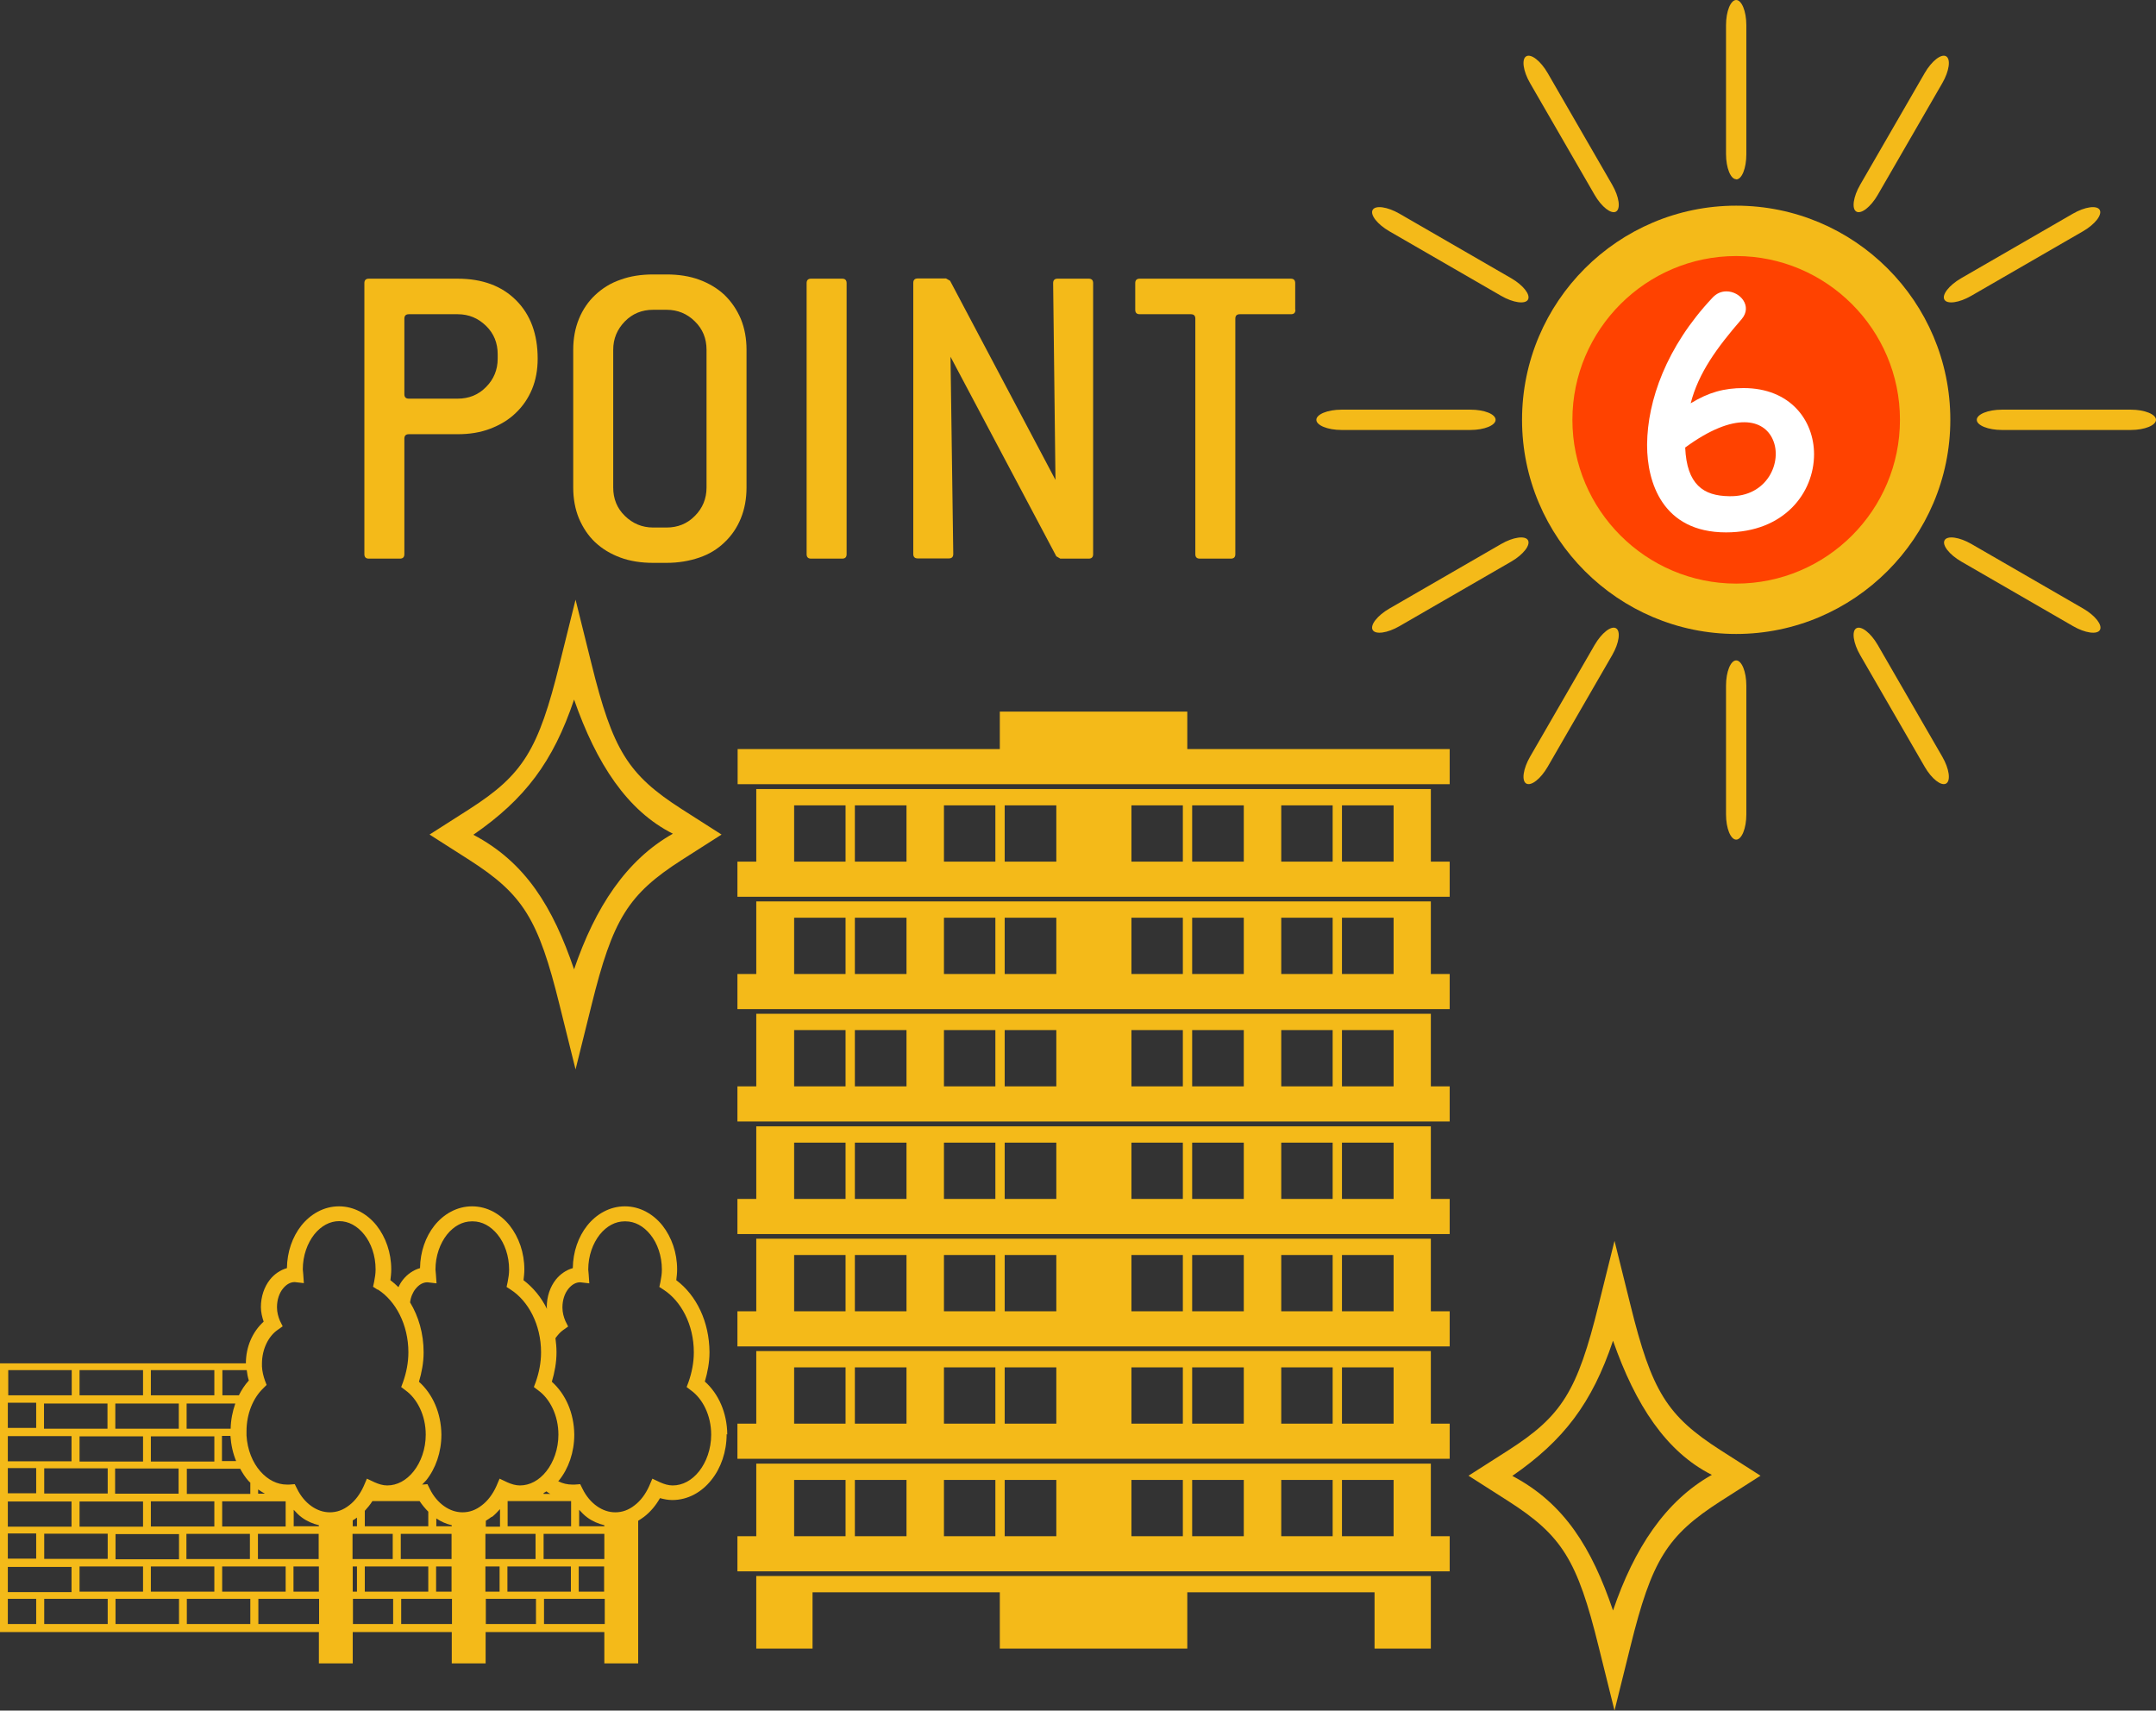 <?xml version="1.0" encoding="UTF-8"?>
<svg id="_レイヤー_2" data-name="レイヤー 2" xmlns="http://www.w3.org/2000/svg" width="101.89" height="80.84" viewBox="0 0 101.89 80.84">
  <rect x="0" y="0" width="101.89" height="80.84" fill="#333333" stroke="none"/>
  <defs>
    <style>
      .cls-1 {
        fill-rule: evenodd;
      }

      .cls-1, .cls-2 {
        fill: #f4ba19;
      }

      .cls-3 {
        fill: #fff;
      }

      .cls-4 {
        fill: #ff4200;
      }
    </style>
  </defs>
  <g id="_レイヤー_1-2" data-name="レイヤー 1">
    <circle class="cls-4" cx="82.25" cy="19.8" r="8.5"/>
    <path class="cls-3" d="m77.84,21.06v-.07c.02-2.05.9-4.59,3.08-6.91.2-.22.43-.31.67-.31.65,0,1.24.7.72,1.31-1.17,1.35-2.04,2.54-2.41,3.98.85-.52,1.58-.72,2.5-.72,2.21,0,3.33,1.53,3.33,3.13,0,1.8-1.39,3.69-4.16,3.69-3.01,0-3.73-2.38-3.73-4.11Zm5.94-.29c-.42-.95-1.78-1.35-4.14.38.04.88.25,1.44.61,1.8s.86.49,1.46.5c1.82.05,2.54-1.64,2.07-2.68Z"/>
    <g>
      <path class="cls-2" d="m21.63,13.17c1.16,0,2.08.34,2.76,1.02.68.68,1.02,1.6,1.02,2.76,0,.53-.09,1.02-.27,1.45-.18.43-.44.81-.77,1.12-.33.32-.73.56-1.2.74-.47.18-.98.26-1.54.26h-2.31c-.14,0-.21.07-.21.21v5.46c0,.14-.07.21-.21.21h-1.47c-.14,0-.21-.07-.21-.21v-12.81c0-.14.07-.21.21-.21h4.2Zm1.89,3.57c0-.53-.18-.98-.55-1.34s-.81-.55-1.34-.55h-2.31c-.14,0-.21.07-.21.21v3.57c0,.14.07.21.21.21h2.31c.53,0,.98-.18,1.34-.55.36-.36.55-.81.55-1.34v-.21Z"/>
      <path class="cls-2" d="m35.28,23.04c0,.53-.09,1.02-.27,1.46-.18.44-.44.82-.77,1.13-.33.32-.72.56-1.19.72s-.98.25-1.55.25h-.63c-.57,0-1.09-.08-1.55-.25s-.86-.41-1.19-.72c-.33-.31-.58-.69-.77-1.13-.18-.44-.27-.93-.27-1.46v-6.51c0-.53.09-1.02.27-1.46.18-.44.44-.82.77-1.13.33-.31.72-.56,1.19-.72.46-.17.98-.25,1.55-.25h.63c.57,0,1.09.08,1.55.25.46.17.86.41,1.19.72.33.32.58.69.77,1.13.18.44.27.93.27,1.46v6.51Zm-1.89-6.51c0-.53-.18-.98-.55-1.34-.36-.36-.81-.55-1.34-.55h-.63c-.53,0-.98.18-1.34.55s-.55.81-.55,1.34v6.51c0,.53.18.98.55,1.34s.81.55,1.34.55h.63c.53,0,.98-.18,1.34-.55.36-.36.55-.81.55-1.34v-6.51Z"/>
      <path class="cls-2" d="m40.01,26.19c0,.14-.07.21-.21.21h-1.47c-.14,0-.21-.07-.21-.21v-12.81c0-.14.07-.21.21-.21h1.47c.14,0,.21.07.21.21v12.81Z"/>
      <path class="cls-2" d="m51.66,26.19c0,.14-.07.21-.21.21h-1.34l-.19-.11-5-9.43.13,9.32c0,.14-.07.21-.21.21h-1.47c-.14,0-.21-.07-.21-.21v-12.81c0-.14.07-.21.21-.21h1.34l.19.11,4.98,9.41-.11-9.3c0-.14.07-.21.21-.21h1.47c.14,0,.21.07.21.21v12.81Z"/>
      <path class="cls-2" d="m61.22,14.64c0,.14-.07.21-.21.21h-2.42c-.14,0-.21.07-.21.21v11.13c0,.14-.07.21-.21.21h-1.47c-.14,0-.21-.07-.21-.21v-11.13c0-.14-.07-.21-.21-.21h-2.42c-.14,0-.21-.07-.21-.21v-1.26c0-.14.07-.21.21-.21h7.14c.14,0,.21.07.21.21v1.26Z"/>
    </g>
    <g>
      <path class="cls-2" d="m77.05,61.66l-.75-3.02-.75,3.02c-1.01,4.09-1.73,5.25-4.27,6.88l-1.88,1.2,1.88,1.2c2.54,1.63,3.26,2.78,4.27,6.88l.75,3.02.75-3.02c1.01-4.09,1.73-5.25,4.27-6.88l1.88-1.2-1.88-1.2c-2.54-1.63-3.26-2.78-4.27-6.88Zm-.82,14.45c-1-2.94-2.29-5.06-4.76-6.36,2.43-1.68,3.77-3.44,4.76-6.39,1.06,3.04,2.52,5.26,4.67,6.34-2.19,1.23-3.67,3.47-4.67,6.41Z"/>
      <g>
        <polygon class="cls-1" points="34.86 37.06 68.51 37.06 68.51 35.4 56.11 35.4 56.11 33.63 47.25 33.63 47.25 35.4 34.86 35.4 34.86 37.18 34.86 37.18 34.86 37.06"/>
        <path class="cls-1" d="m34.86,42.38h33.65v-1.66h-.89v-3.43h-31.88v3.43h-.89v1.77h0v-.11Zm25.68-4.32h2.44v2.66h.44v-2.66h2.44v2.66h-5.31v-2.66Zm-7.08,0h2.44v2.66h.44v-2.66h2.44v2.66h-5.31v-2.66Zm-8.86,0h2.44v2.66h.44v-2.66h2.44v2.66h-5.31v-2.66Zm-7.08,0h2.44v2.66h.44v-2.66h2.44v2.66h-5.31v-2.66Z"/>
        <path class="cls-1" d="m34.86,68.94h33.65v-1.66h-.89v-3.43h-31.88v3.43h-.89v1.77h0v-.11Zm25.68-4.32h2.44v2.66h.44v-2.66h2.44v2.66h-5.31v-2.66Zm-7.08,0h2.44v2.66h.44v-2.66h2.44v2.66h-5.31v-2.66Zm-8.86,0h2.44v2.66h.44v-2.66h2.44v2.66h-5.31v-2.66Zm-7.08,0h2.44v2.66h.44v-2.66h2.44v2.66h-5.31v-2.66Z"/>
        <path class="cls-1" d="m34.86,74.26h33.65v-1.66h-.89v-3.43h-31.88v3.43h-.89v1.77h0v-.11Zm25.68-4.32h2.44v2.66h.44v-2.66h2.44v2.66h-5.31v-2.66Zm-7.08,0h2.44v2.66h.44v-2.66h2.44v2.66h-5.31v-2.66Zm-8.86,0h2.44v2.66h.44v-2.66h2.44v2.66h-5.31v-2.66Zm-7.08,0h2.44v2.66h.44v-2.66h2.44v2.66h-5.31v-2.66Z"/>
        <polygon class="cls-1" points="35.74 74.48 35.74 77.91 38.4 77.91 38.4 75.25 47.25 75.25 47.25 77.91 56.11 77.91 56.11 75.25 64.96 75.25 64.96 77.91 67.62 77.91 67.62 74.48 35.74 74.48"/>
        <path class="cls-1" d="m34.86,47.69h33.65v-1.66h-.89v-3.43h-31.88v3.43h-.89v1.77h0v-.11Zm25.68-4.32h2.44v2.66h.44v-2.66h2.44v2.66h-5.31v-2.66Zm-7.08,0h2.44v2.66h.44v-2.66h2.44v2.66h-5.31v-2.66Zm-8.86,0h2.44v2.66h.44v-2.66h2.44v2.66h-5.31v-2.66Zm-7.08,0h2.44v2.66h.44v-2.66h2.44v2.66h-5.31v-2.66Z"/>
        <path class="cls-1" d="m34.86,63.63h33.65v-1.66h-.89v-3.43h-31.88v3.43h-.89v1.77h0v-.11Zm25.68-4.32h2.44v2.66h.44v-2.66h2.44v2.66h-5.31v-2.66Zm-7.08,0h2.44v2.66h.44v-2.66h2.44v2.66h-5.31v-2.66Zm-8.86,0h2.44v2.66h.44v-2.66h2.44v2.66h-5.31v-2.66Zm-7.08,0h2.44v2.66h.44v-2.66h2.44v2.66h-5.31v-2.66Z"/>
        <path class="cls-1" d="m34.86,53h33.65v-1.66h-.89v-3.43h-31.88v3.43h-.89v1.77h0v-.11Zm25.68-4.32h2.44v2.66h.44v-2.66h2.44v2.66h-5.31v-2.66Zm-7.08,0h2.44v2.66h.44v-2.66h2.44v2.66h-5.31v-2.66Zm-8.86,0h2.44v2.66h.44v-2.66h2.44v2.66h-5.31v-2.66Zm-7.08,0h2.44v2.66h.44v-2.66h2.44v2.66h-5.31v-2.66Z"/>
        <path class="cls-1" d="m34.86,58.32h33.65v-1.66h-.89v-3.43h-31.88v3.43h-.89v1.77h0v-.11Zm25.68-4.32h2.44v2.66h.44v-2.66h2.44v2.66h-5.31v-2.66Zm-7.08,0h2.44v2.66h.44v-2.66h2.44v2.66h-5.31v-2.66Zm-8.86,0h2.44v2.66h.44v-2.66h2.44v2.66h-5.31v-2.66Zm-7.08,0h2.44v2.66h.44v-2.66h2.44v2.66h-5.31v-2.66Z"/>
      </g>
      <path class="cls-2" d="m27.95,31.36l-.75-3.02-.75,3.02c-1.01,4.09-1.73,5.25-4.27,6.88l-1.88,1.2,1.88,1.2c2.54,1.63,3.26,2.78,4.27,6.88l.75,3.02.75-3.02c1.01-4.09,1.73-5.25,4.27-6.88l1.88-1.2-1.88-1.2c-2.54-1.63-3.26-2.78-4.27-6.88Zm-.82,14.45c-1-2.94-2.29-5.06-4.76-6.36,2.43-1.68,3.77-3.44,4.76-6.39,1.06,3.04,2.52,5.26,4.67,6.34-2.19,1.23-3.67,3.47-4.67,6.41Z"/>
    </g>
    <path id="_62" data-name="62" class="cls-2" d="m34.34,67.78c0,.83-.27,1.6-.72,2.16-.45.57-1.1.95-1.85.95-.2,0-.39-.04-.58-.09-.2.35-.45.65-.75.88-.09.07-.19.13-.28.19v6.74h-1.6v-1.48h-5.61v1.48h-1.6v-1.48h-4.68v1.48h-1.6v-1.48H0v-12.7h11.62c0-.79.32-1.5.84-1.97-.07-.21-.13-.44-.13-.69,0-.5.16-.96.43-1.3.2-.25.48-.45.8-.54.01-.77.26-1.48.68-2.01.43-.54,1.06-.91,1.78-.91s1.35.37,1.78.91c.43.55.69,1.28.69,2.07,0,.18-.02.34-.04.51.13.1.26.21.38.33.06-.13.13-.25.22-.36.2-.25.48-.45.8-.54.01-.77.26-1.48.68-2.01.43-.54,1.06-.91,1.78-.91s1.35.37,1.78.91c.43.55.69,1.28.69,2.07,0,.18-.02.34-.04.51.46.35.84.81,1.11,1.36,0-.03-.01-.06-.01-.09,0-.5.16-.96.43-1.3.2-.25.48-.45.8-.54.01-.77.26-1.48.68-2.01.43-.54,1.06-.91,1.78-.91s1.35.37,1.78.91c.43.55.69,1.28.69,2.07,0,.18-.02.34-.04.51.96.72,1.56,1.97,1.57,3.4,0,.49-.09.95-.22,1.39.65.58,1.05,1.48,1.06,2.5Zm-4.82-10.06c-.44,0-.85.22-1.18.63-.32.41-.54.99-.54,1.65,0,.04.01.11.02.22l.03.43-.43-.05c-.2,0-.39.1-.56.31-.17.21-.28.52-.28.88,0,.24.06.45.14.64l.13.26-.24.17c-.13.09-.25.23-.36.38.03.22.05.44.05.67,0,.49-.09.95-.22,1.39.65.58,1.05,1.48,1.06,2.5,0,.83-.27,1.6-.72,2.16-.01.01-.03.03-.04.04.21.11.44.16.67.16h.11s.26-.02.26-.02l.11.22c.17.35.41.63.68.82.27.19.56.29.87.29.33,0,.63-.11.91-.33.28-.21.52-.53.69-.91l.15-.35.36.17c.2.09.4.15.6.15.47,0,.91-.24,1.25-.67.34-.43.57-1.05.57-1.73,0-.92-.41-1.7-.95-2.09l-.21-.16.09-.24c.15-.43.25-.9.25-1.4,0-1.32-.61-2.43-1.43-2.96l-.2-.13.05-.23c.04-.2.07-.39.07-.59,0-.65-.21-1.24-.54-1.65-.33-.41-.74-.63-1.18-.63Zm-7.22,0c-.44,0-.85.22-1.18.63-.32.41-.54.99-.54,1.65,0,.04.01.11.02.22l.03.43-.43-.05c-.2,0-.39.1-.56.31-.13.16-.23.39-.26.64.4.66.64,1.47.64,2.36,0,.49-.09.95-.22,1.39.65.58,1.05,1.48,1.06,2.5,0,.83-.27,1.6-.72,2.16-.06.07-.13.13-.19.2l.25-.02.11.22c.17.35.41.63.68.82.27.19.56.29.87.29.33,0,.63-.11.91-.33.28-.21.52-.53.69-.91l.15-.35.36.17c.2.09.4.15.6.15.47,0,.91-.24,1.25-.67.34-.43.57-1.05.57-1.73,0-.92-.41-1.7-.95-2.09l-.21-.16.09-.24c.15-.43.25-.9.25-1.4,0-1.32-.61-2.43-1.43-2.96l-.2-.13.05-.23c.04-.2.07-.39.07-.59,0-.65-.21-1.24-.54-1.65-.33-.41-.74-.63-1.18-.63Zm-4.47,3.22l-.2-.13.05-.23c.04-.2.07-.39.07-.59,0-.65-.21-1.24-.54-1.65-.33-.41-.74-.63-1.18-.63s-.85.22-1.18.63c-.32.41-.54.99-.54,1.65,0,.04.01.11.02.22l.03.43-.43-.05c-.2,0-.39.1-.56.31-.17.21-.28.52-.28.88,0,.24.06.45.14.64l.13.26-.24.17c-.42.29-.74.89-.74,1.6v.12c.01.24.07.47.14.67l.08.21-.16.16c-.47.45-.79,1.19-.79,2.03,0,.07,0,.13,0,.2.04.68.29,1.28.65,1.69.36.41.8.63,1.26.63h.11s.26-.02.26-.02l.11.22c.17.35.41.63.68.82.27.19.56.29.87.29.33,0,.63-.11.91-.33.28-.21.52-.53.69-.91l.15-.35.36.17c.2.09.4.15.6.15.47,0,.91-.24,1.25-.67.34-.43.57-1.05.57-1.73,0-.92-.41-1.7-.95-2.09l-.21-.16.09-.24c.15-.43.25-.9.25-1.4,0-1.32-.61-2.43-1.43-2.96Zm-7.71,5.39h-1.3v1.19h2.08c.01-.42.09-.82.22-1.19h-1Zm-3.37,0h-1.3v1.19h3v-1.19h-1.7Zm-3.37,0h-1.3v1.19h3v-1.19h-1.7Zm-3,2.73h3v-1.19H.37v1.19Zm0,3.09h3v-1.19H.37v1.19Zm0,3.09h3v-1.19H.37v1.19Zm8.07-7.36h-1.32v1.19h3v-1.19h-1.67Zm-3.37,0h-1.32v1.19h3v-1.19h-1.67Zm-1.32,4.27h3v-1.19h-3v1.19Zm1.7,1.54h3v-1.19h-3v1.19Zm20.36-3.21s-.08.06-.13.08v.04h.32c-.07-.03-.13-.08-.19-.12Zm-2.58,1.2c-.09.07-.19.13-.28.19v.28h.67v-.83c-.12.13-.24.26-.38.37Zm-13.11-2.27h-1.3v1.19h3v-.53s-.08-.07-.11-.11c-.14-.16-.26-.35-.37-.55h-1.22Zm-3,2.73h3v-1.19h-3v1.19Zm6.37-1.19h-3v1.19h3v-1.19Zm-1.3-.36h.32c-.11-.06-.22-.13-.32-.2v.2Zm1.67,1.54h1.2v-.05c-.29-.07-.57-.19-.81-.37-.14-.1-.26-.23-.38-.36v.77Zm2.8,0h.2v-.41c-.06.05-.13.09-.2.13v.28Zm3.16-1.19h-2.23c-.11.17-.23.32-.36.46v.73h3v-.69c-.15-.15-.29-.32-.41-.5Zm.79,1.19h.73v-.05c-.26-.06-.51-.17-.73-.32v.36Zm6.37-1.19h-3v1.19h3v-1.19Zm.37,1.19h1.2v-.05c-.29-.07-.57-.19-.81-.37-.14-.1-.26-.23-.38-.36v.77Zm1.2.36h-2.87v1.19h2.87v-1.19Zm-3.25,0h-2.37v1.19h2.37v-1.19Zm-3.97,0h-2.4v1.19h2.4v-1.19Zm-2.78,0h-1.9v1.19h1.9v-1.19Zm-3.5,0h-2.87v1.19h2.87v-1.19Zm-3.25,0h-3v1.19h3v-1.19Zm-6.37-1.9h3v-1.19h-3v1.19Zm5.05-1.54h.67c-.15-.36-.24-.76-.27-1.19h-.4v1.19Zm18.06,4.98h-1.2v1.19h1.2v-1.19Zm-1.57,0h-3v1.19h3v-1.19Zm-3.37,0h-.67v1.19h.67v-1.19Zm-2.27,0h-.73v1.19h.73v-1.19Zm-1.1,0h-3v1.19h3v-1.19Zm-3.37,0h-.2v1.19h.2v-1.19Zm-1.8,0h-1.2v1.19h1.2v-1.19Zm-1.57,0h-3v1.19h3v-1.19Zm-3.37,0h-3v1.19h3v-1.19Zm-3.37,0h-3v1.19h3v-1.19Zm-4.67-.36h3v-1.19h-3v1.19Zm0-3.09h3v-1.19h-3v1.19Zm26.49,6.17v-1.19h-2.87v1.19h2.87Zm-3.25,0v-1.19h-2.37v1.19h2.37Zm-3.97,0v-1.19h-2.4v1.19h2.4Zm-2.78,0v-1.19h-1.9v1.19h1.9Zm-3.5,0v-1.19h-2.87v1.19h2.87Zm-3.25,0v-1.19h-3v1.19h3Zm-3.37,0v-1.19h-3v1.19h3Zm-3.37-1.19h-3v1.19h3v-1.19Zm-4.7,1.19h1.32v-1.19H.37v1.19Zm0-3.09h1.32v-1.19H.37v1.19Zm0-3.09h1.32v-1.19H.37v1.19Zm0-3.09h1.32v-1.19H.37v1.19Zm0-2.73v1.19h3v-1.19H.37Zm3.37,0v1.19h3v-1.19h-3Zm3.37,0v1.19h3v-1.19h-3Zm3.37,1.19h.79c.13-.26.28-.49.47-.7-.05-.16-.08-.32-.1-.49h-1.15v1.19Z"/>
    <g>
      <g>
        <path class="cls-2" d="m76.37,10c.23-.13.15-.7-.18-1.27l-3.05-5.28c-.33-.57-.78-.92-1.01-.79s-.15.7.18,1.27l3.05,5.28c.33.57.78.92,1.01.79Z"/>
        <path class="cls-2" d="m66.14,29.59l5.28-3.05c.57-.33.92-.78.79-1.01s-.7-.15-1.27.18l-5.28,3.05c-.57.33-.92.78-.79,1.01s.7.15,1.27-.18Z"/>
        <path class="cls-2" d="m87.91,30.96l3.05,5.28c.33.57.78.92,1.01.79s.15-.7-.18-1.27l-3.05-5.28c-.33-.57-.78-.92-1.01-.79s-.15.7.18,1.27Z"/>
        <path class="cls-2" d="m91.89,14.16c.13.23.7.15,1.27-.18l5.28-3.05c.57-.33.92-.78.79-1.01s-.7-.15-1.27.18l-5.28,3.05c-.57.33-.92.78-.79,1.01Z"/>
      </g>
      <g>
        <path class="cls-2" d="m72.21,14.16c.13-.23-.22-.68-.79-1.01l-5.28-3.05c-.57-.33-1.14-.41-1.27-.18s.22.68.79,1.01l5.28,3.05c.57.33,1.14.41,1.27.18Z"/>
        <path class="cls-2" d="m73.14,36.24l3.05-5.28c.33-.57.41-1.14.18-1.27s-.68.22-1.01.79l-3.05,5.28c-.33.57-.41,1.14-.18,1.27s.68-.22,1.01-.79Z"/>
        <path class="cls-2" d="m92.69,26.54l5.28,3.05c.57.33,1.14.41,1.27.18s-.22-.68-.79-1.01l-5.28-3.05c-.57-.33-1.14-.41-1.27-.18s.22.68.79,1.01Z"/>
        <path class="cls-2" d="m87.73,10c.23.13.68-.22,1.01-.79l3.05-5.28c.33-.57.41-1.14.18-1.27s-.68.22-1.01.79l-3.05,5.28c-.33.57-.41,1.14-.18,1.27Z"/>
      </g>
      <g>
        <path class="cls-2" d="m70.68,19.84c0-.27-.53-.48-1.19-.48h-6.09c-.66,0-1.19.22-1.19.48s.53.48,1.19.48h6.09c.66,0,1.19-.22,1.19-.48Z"/>
        <path class="cls-2" d="m82.53,38.49v-6.09c0-.66-.22-1.19-.48-1.19s-.48.53-.48,1.19v6.09c0,.66.22,1.19.48,1.19s.48-.53.48-1.19Z"/>
        <path class="cls-2" d="m94.61,20.32h6.09c.66,0,1.19-.22,1.19-.48s-.53-.48-1.19-.48h-6.09c-.66,0-1.19.22-1.19.48s.53.48,1.19.48Z"/>
        <path class="cls-2" d="m82.05,8.48c.27,0,.48-.53.48-1.19V1.19c0-.66-.22-1.19-.48-1.19s-.48.53-.48,1.19v6.09c0,.66.22,1.19.48,1.19Z"/>
      </g>
      <path class="cls-2" d="m92.17,19.84c0-5.59-4.54-10.12-10.12-10.12s-10.12,4.54-10.12,10.12,4.55,10.12,10.12,10.12,10.12-4.55,10.12-10.12Zm-10.12,7.74c-4.26,0-7.74-3.48-7.74-7.74s3.48-7.74,7.74-7.74,7.74,3.47,7.74,7.74-3.47,7.74-7.74,7.74Z"/>
    </g>
  </g>
</svg>